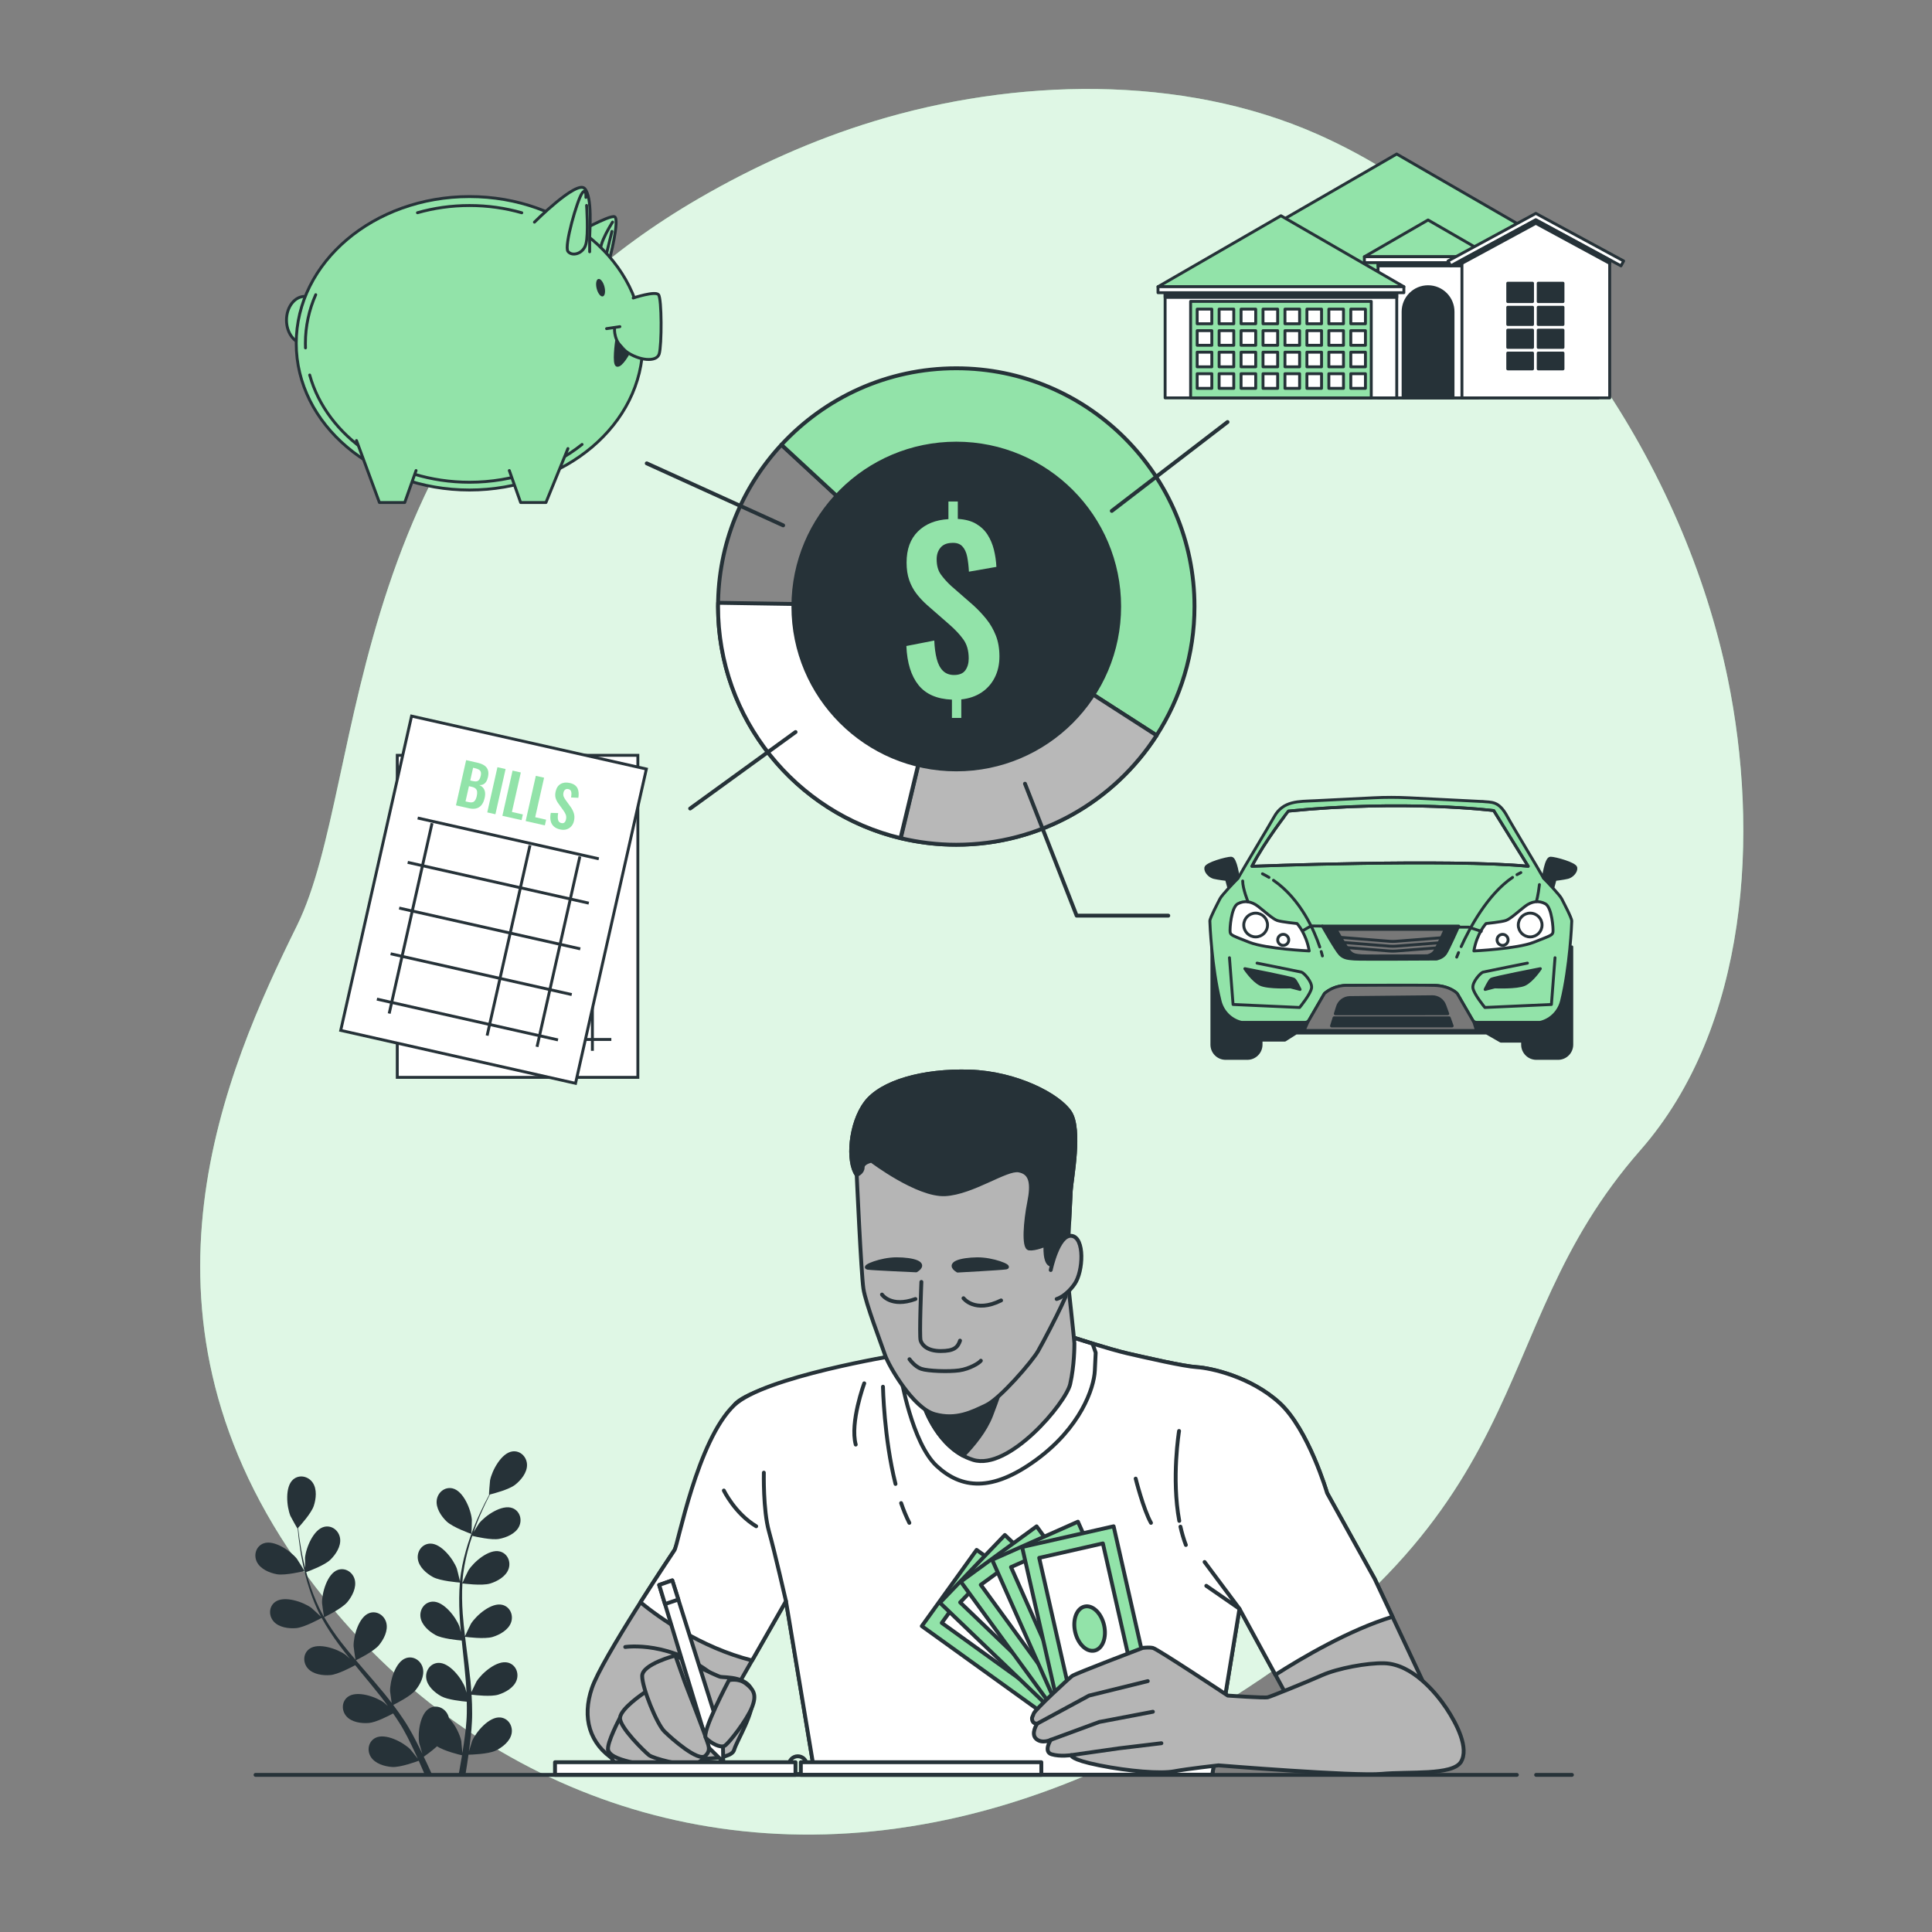 <svg xmlns="http://www.w3.org/2000/svg" xmlns:xlink="http://www.w3.org/1999/xlink" x="0px" y="0px" viewBox="0 0 500 500" style="enable-background:new 0 0 500 500;" xml:space="preserve"><rect x="0" y="0" width="500" height="500" fill="#808080" stroke="none"/><g id="Background_Simple">	<g>		<path style="fill:#92E3A9;" d="M447.129,175.555c8.189,39.792,5.485,90.116-22.644,122.159   c-42.499,48.421-22.301,94.494-118.419,149.344c-14.985,8.553-29.772,14.968-44.228,19.469c-7.771,2.421-15.454,4.28-23.017,5.612   c-68.622,12.165-127.768-18.707-162.156-68.259c-45.24-65.165-18.475-126.543,0.211-164.374   c18.687-37.831,9.833-133.439,103.9-188.104c14.345-8.328,29.561-15.199,45.447-20.036c36.255-11.055,79.4-12.267,114.723,3.37   c2.653,1.175,5.272,2.438,7.861,3.775C399.384,64.71,435.967,121.305,447.129,175.555z"></path>		<path style="opacity:0.7;fill:#FFFFFF;" d="M447.129,175.555c8.189,39.792,5.485,90.116-22.644,122.159   c-42.499,48.421-22.301,94.494-118.419,149.344c-14.985,8.553-29.772,14.968-44.228,19.469c-7.771,2.421-15.454,4.28-23.017,5.612   c-68.622,12.165-127.768-18.707-162.156-68.259c-45.24-65.165-18.475-126.543,0.211-164.374   c18.687-37.831,9.833-133.439,103.9-188.104c14.345-8.328,29.561-15.199,45.447-20.036c36.255-11.055,79.4-12.267,114.723,3.37   c2.653,1.175,5.272,2.438,7.861,3.775C399.384,64.71,435.967,121.305,447.129,175.555z"></path>	</g></g><g id="Plant">	<g>		<path style="fill:#263238;" d="M71.61,407.405c2.23,0.419,7.159-0.831,7.163-0.832c0.051-0.013-1.811-2.999-1.95-3.174   c-1.61-2.025-5.911-4.991-8.622-3.97c-1.953,0.736-2.61,3.01-1.72,4.803C67.392,406.064,69.711,407.047,71.61,407.405z"></path>		<path style="fill:#263238;" d="M109.861,459.098h1.874c-0.068-0.154-0.133-0.302-0.203-0.459c-0.568-1.273-1.2-2.621-1.862-4   c0.3-0.207,1.998-1.394,3.444-2.702c1.804,1.233,5.928,2.214,6.461,2.336c-0.219,1.355-0.446,2.671-0.679,3.909   c-0.058,0.312-0.116,0.614-0.174,0.916h1.76c0.035-0.208,0.071-0.406,0.105-0.619c0.229-1.375,0.445-2.849,0.654-4.364   c0.557-0.011,5.104-0.127,7.025-1.049c1.741-0.837,3.727-2.387,4.132-4.392c0.397-1.962-0.828-3.989-2.905-4.194   c-2.882-0.284-6.27,3.694-7.3,6.066c-0.061,0.14-0.551,1.732-0.844,2.742c0.082-0.62,0.168-1.22,0.244-1.859   c0.16-1.262,0.282-2.527,0.418-3.887c0.043-0.659,0.086-1.325,0.13-1.997c0.057-0.666,0.033-1.376,0.054-2.071   c0.013-1.612-0.053-3.246-0.155-4.89c1.106,0.137,5.039,0.567,6.896,0.001c1.848-0.564,4.046-1.794,4.75-3.715   c0.69-1.88-0.213-4.069-2.235-4.586c-2.807-0.717-6.757,2.702-8.135,4.891c-0.086,0.136-0.898,1.818-1.327,2.75   c-0.069-0.988-0.134-1.974-0.236-2.972c-0.295-2.879-0.685-5.784-1.059-8.684c-0.116-0.888-0.22-1.775-0.327-2.661   c0.393,0.053,5.057,0.666,7.137,0.032c1.848-0.563,4.046-1.795,4.749-3.715c0.689-1.88-0.213-4.069-2.235-4.586   c-2.806-0.718-6.757,2.701-8.135,4.89c-0.104,0.165-1.269,2.587-1.536,3.217c-0.237-1.954-0.454-3.902-0.591-5.832   c-0.192-2.662-0.233-5.285-0.086-7.83c0.183,0.025,5.048,0.686,7.178,0.037c1.848-0.564,4.046-1.795,4.75-3.715   c0.689-1.88-0.213-4.069-2.236-4.586c-2.807-0.718-6.757,2.701-8.135,4.89c-0.108,0.172-1.361,2.778-1.554,3.267   c0.01-0.151,0.002-0.309,0.013-0.46c0.192-2.714,0.72-5.319,1.333-7.734c0.353-1.404,0.77-2.726,1.204-4.003   c0.894,0.216,4.988,1.159,6.969,0.786c1.899-0.357,4.219-1.34,5.129-3.171c0.892-1.793,0.235-4.068-1.718-4.804   c-2.711-1.021-7.013,1.943-8.623,3.967c-0.087,0.11-0.854,1.328-1.399,2.222c0.205-0.574,0.405-1.169,0.612-1.714   c0.772-2.05,1.606-3.879,2.357-5.494c0.435-0.914,0.846-1.733,1.239-2.495c0.987-0.245,4.954-1.284,6.513-2.505   c1.52-1.192,3.127-3.133,3.091-5.178c-0.035-2.002-1.667-3.719-3.739-3.471c-2.876,0.342-5.329,4.955-5.825,7.494   c-0.042,0.22-0.32,3.728-0.268,3.715c0,0,0.048-0.012,0.06-0.014c-0.393,0.725-0.805,1.507-1.239,2.371   c-0.788,1.601-1.664,3.417-2.484,5.458c-0.825,2.038-1.664,4.275-2.335,6.711c-0.676,2.441-1.261,5.043-1.519,7.802   c-0.003,0.031-0.002,0.064-0.005,0.095c-0.175-0.831-0.743-3.136-0.807-3.308c-0.898-2.426-4.06-6.585-6.954-6.461   c-2.085,0.09-3.419,2.046-3.132,4.028c0.294,2.024,2.19,3.681,3.883,4.613c1.909,1.051,6.619,1.411,6.995,1.439   c-0.221,2.63-0.233,5.346-0.095,8.096c0.077,1.573,0.204,3.154,0.352,4.738c-0.175-0.713-0.336-1.35-0.369-1.436   c-0.899-2.426-4.06-6.585-6.954-6.46c-2.085,0.09-3.419,2.046-3.131,4.027c0.293,2.024,2.19,3.681,3.883,4.613   c1.718,0.945,5.728,1.333,6.79,1.422c0.063,0.607,0.119,1.214,0.184,1.821c0.312,2.911,0.637,5.815,0.867,8.673   c0.082,1.007,0.125,2.002,0.173,2.997c-0.156-0.633-0.293-1.165-0.322-1.244c-0.899-2.426-4.06-6.585-6.954-6.461   c-2.085,0.09-3.42,2.046-3.132,4.028c0.293,2.023,2.191,3.681,3.883,4.612c1.638,0.903,5.337,1.294,6.599,1.405   c0.018,1.021,0.037,2.043,0.008,3.033c-0.035,0.676-0.022,1.328-0.095,2.005c-0.058,0.671-0.116,1.335-0.173,1.993   c-0.157,1.263-0.31,2.568-0.493,3.796c-0.121,0.856-0.253,1.668-0.382,2.487c-0.07-1.003-0.248-2.965-0.281-3.127   c-0.346-1.683-1.566-4.269-3.19-5.911c-0.049-0.249-0.12-0.492-0.216-0.728c-0.752-1.856-2.891-2.871-4.737-1.896   c-2.561,1.353-3.191,6.54-2.742,9.087c0.027,0.151,0.496,1.749,0.809,2.752c-0.274-0.562-0.533-1.111-0.822-1.686   c-0.563-1.141-1.159-2.263-1.795-3.473c-0.328-0.573-0.659-1.152-0.994-1.737c-0.319-0.587-0.731-1.166-1.098-1.757   c-0.879-1.351-1.835-2.678-2.827-3.993c0.998-0.496,4.516-2.307,5.752-3.803c1.231-1.489,2.384-3.729,1.912-5.718   c-0.463-1.948-2.422-3.276-4.394-2.592c-2.737,0.949-4.146,5.98-4.088,8.567c0.004,0.161,0.254,2.012,0.411,3.026   c-0.603-0.786-1.201-1.573-1.837-2.349c-1.835-2.239-3.761-4.447-5.674-6.659c-0.586-0.677-1.162-1.359-1.741-2.039   c0.357-0.173,4.585-2.235,5.97-3.911c1.23-1.489,2.384-3.729,1.912-5.719c-0.462-1.948-2.423-3.276-4.394-2.591   c-2.737,0.949-4.146,5.98-4.088,8.566c0.005,0.195,0.368,2.857,0.494,3.53c-1.275-1.498-2.531-3.004-3.71-4.538   c-1.629-2.115-3.11-4.28-4.391-6.483c0.167-0.08,4.589-2.213,6.008-3.929c1.231-1.489,2.384-3.729,1.912-5.719   c-0.462-1.948-2.422-3.276-4.394-2.591c-2.737,0.949-4.145,5.98-4.087,8.566c0.004,0.203,0.397,3.068,0.506,3.582   c-0.076-0.131-0.169-0.258-0.243-0.39c-1.337-2.371-2.334-4.834-3.155-7.187c-0.48-1.366-0.861-2.698-1.204-4.003   c0.864-0.313,4.799-1.786,6.246-3.189c1.387-1.346,2.78-3.445,2.529-5.474c-0.246-1.987-2.048-3.523-4.083-3.059   c-2.825,0.643-4.777,5.489-5.004,8.066c-0.012,0.14,0.02,1.579,0.059,2.626c-0.146-0.591-0.307-1.199-0.435-1.768   c-0.486-2.136-0.801-4.122-1.065-5.883c-0.142-1.003-0.25-1.912-0.342-2.764c0.688-0.75,3.424-3.805,4.049-5.683   c0.611-1.833,0.879-4.337-0.278-6.023c-1.134-1.651-3.441-2.182-5.033-0.834c-2.21,1.873-1.71,7.073-0.724,9.465   c0.086,0.206,1.79,3.285,1.827,3.247c0,0,0.034-0.036,0.041-0.045c0.072,0.821,0.16,1.702,0.275,2.661   c0.226,1.77,0.497,3.768,0.94,5.923c0.436,2.155,0.971,4.483,1.755,6.885c0.783,2.408,1.729,4.902,3.037,7.345   c0.015,0.028,0.034,0.055,0.049,0.082c-0.605-0.596-2.351-2.205-2.499-2.313c-2.087-1.528-7.019-3.252-9.364-1.552   c-1.689,1.225-1.723,3.593-0.39,5.087c1.362,1.526,3.858,1.861,5.783,1.705c2.172-0.176,6.3-2.475,6.628-2.659   c1.267,2.315,2.755,4.589,4.387,6.806c0.931,1.269,1.91,2.518,2.906,3.758c-0.539-0.498-1.025-0.94-1.099-0.994   c-2.088-1.528-7.02-3.252-9.364-1.552c-1.69,1.225-1.723,3.592-0.39,5.086c1.36,1.526,3.858,1.862,5.784,1.706   c1.954-0.159,5.513-2.048,6.448-2.56c0.387,0.472,0.769,0.947,1.158,1.417c1.867,2.256,3.739,4.499,5.508,6.755   c0.624,0.795,1.209,1.6,1.797,2.405c-0.479-0.442-0.887-0.81-0.955-0.86c-2.087-1.527-7.019-3.252-9.364-1.552   c-1.69,1.225-1.723,3.592-0.39,5.087c1.362,1.526,3.858,1.862,5.784,1.705c1.865-0.151,5.165-1.865,6.279-2.469   c0.578,0.842,1.158,1.684,1.68,2.525c0.343,0.583,0.715,1.12,1.026,1.724c0.322,0.592,0.64,1.178,0.956,1.759   c0.566,1.139,1.158,2.312,1.683,3.438c0.371,0.78,0.71,1.531,1.054,2.286c-0.612-0.798-1.842-2.336-1.96-2.453   c-1.831-1.826-6.445-4.278-9.021-2.952c-1.856,0.955-2.247,3.29-1.156,4.969c1.114,1.715,3.531,2.425,5.458,2.562   c2.122,0.15,6.384-1.411,6.915-1.61C108.897,456.861,109.398,458.003,109.861,459.098z"></path>		<path style="fill:#263238;" d="M121.985,396.98c0.05,0.017,0.145-3.501,0.126-3.723c-0.226-2.577-2.178-7.423-5.002-8.067   c-2.035-0.464-3.837,1.07-4.083,3.058c-0.252,2.029,1.14,4.129,2.527,5.474C117.18,395.302,121.981,396.978,121.985,396.98z"></path>	</g></g><g id="Character">	<g>		<path style="fill:#B5B5B5;stroke:#263238;stroke-linecap:round;stroke-linejoin:round;stroke-miterlimit:10;" d="M232.034,350.734   c0,0-37.834,7.186-42.018,12.911c-4.184,5.725-14.574,36.194-15.455,37.515s-18.717,27.966-21.359,35.673   c-2.643,7.707-0.661,14.533,5.945,18.717c6.606,4.184,13.432,2.202,16.735,2.202c3.303,0,11.891-7.267,12.551-10.349   c0.661-3.083,2.642-11.451,2.642-11.451l12.331-21.58l7.487,44.916h102.834l7.046-42.934l21.58,39.636h35.673l-22.24-47.343   l-12.331-22.24c0,0-4.844-16.515-12.331-23.341c-7.487-6.826-17.836-9.028-21.359-9.249c-3.523-0.22-12.992-2.422-17.836-3.523   c-4.844-1.101-14.974-4.404-14.974-4.404L232.034,350.734z"></path>		<path style="fill:none;stroke:#263238;stroke-linecap:round;stroke-linejoin:round;stroke-miterlimit:10;" d="M161.813,426.241   c0,0,12.076-1.858,23.595,7.989"></path>		<g>			<path style="fill:#FFFFFF;stroke:#263238;stroke-linecap:round;stroke-linejoin:round;stroke-miterlimit:10;" d="    M330.073,433.432c6.756-4.32,19.111-11.62,30.303-15.017l-4.589-9.768l-12.331-22.24c0,0-4.844-16.515-12.331-23.341    s-17.836-9.028-21.36-9.249c-3.523-0.22-12.992-2.422-17.836-3.523c-4.844-1.101-14.974-4.404-14.974-4.404l-44.921,4.844    c0,0-34.315,5.575-42.018,12.911c-9.58,9.124-14.574,36.194-15.455,37.515c-0.404,0.606-4.372,6.537-8.805,13.522    c4.756,3.887,15.515,11.675,28.881,15.04l8.771-15.349l7.487,44.916h102.834l7.046-42.934L330.073,433.432z"></path>			<path style="fill:none;stroke:#263238;stroke-linecap:round;stroke-linejoin:round;stroke-miterlimit:10;" d="M232.034,350.734    c0,0-0.231,0.079-0.619,0.212l1.72,5.293c0,0,2.863,17.176,9.249,23.121c6.386,5.945,14.313,6.826,25.764-1.541    c11.451-8.368,14.974-18.497,15.194-23.121c0.22-4.624,0.22-4.624,0.22-4.624l-0.826-2.361c-3.188-0.978-5.78-1.823-5.78-1.823    L232.034,350.734z"></path>			<path style="fill:none;stroke:#263238;stroke-linecap:round;stroke-linejoin:round;stroke-miterlimit:10;" d="M233.21,388.997    c0.623,1.821,1.329,3.549,2.127,5.117"></path>			<path style="fill:none;stroke:#263238;stroke-linecap:round;stroke-linejoin:round;stroke-miterlimit:10;" d="M228.511,358.882    c0,0,0.258,13.295,3.245,25.16"></path>			<path style="fill:none;stroke:#263238;stroke-linecap:round;stroke-linejoin:round;stroke-miterlimit:10;" d="M223.666,358.001    c0,0-3.743,10.129-2.202,15.855"></path>			<path style="fill:none;stroke:#263238;stroke-linecap:round;stroke-linejoin:round;stroke-miterlimit:10;" d="M305.499,395.094    c0.364,1.635,0.825,3.231,1.403,4.745"></path>			<path style="fill:none;stroke:#263238;stroke-linecap:round;stroke-linejoin:round;stroke-miterlimit:10;" d="M305.141,370.332    c0,0-2.007,12.195,0.054,23.273"></path>			<path style="fill:none;stroke:#263238;stroke-linecap:round;stroke-linejoin:round;stroke-miterlimit:10;" d="M293.911,382.664    c0,0,1.982,7.927,3.964,11.451"></path>			<polyline style="fill:none;stroke:#263238;stroke-linecap:round;stroke-linejoin:round;stroke-miterlimit:10;" points="    311.747,404.243 320.775,416.354 312.187,410.409    "></polyline>			<path style="fill:none;stroke:#263238;stroke-linecap:round;stroke-linejoin:round;stroke-miterlimit:10;" d="M203.408,414.373    c0,0-2.863-12.551-4.404-18.057c-1.541-5.505-1.321-15.194-1.321-15.194"></path>			<path style="fill:none;stroke:#263238;stroke-linecap:round;stroke-linejoin:round;stroke-miterlimit:10;" d="M187.333,385.747    c0,0,2.863,5.945,8.368,9.248"></path>		</g>		<path style="fill:#B5B5B5;stroke:#263238;stroke-linecap:round;stroke-linejoin:round;stroke-miterlimit:10;" d="M239.08,363.726   c0,0,3.523,11.23,12.772,14.093c9.248,2.863,24.002-14.754,25.103-19.598c1.101-4.845,1.101-9.909,1.101-10.57   c0-0.661-1.762-16.735-1.762-16.735s-6.166,10.129-14.754,20.258C252.953,361.304,239.08,363.726,239.08,363.726z"></path>		<path style="fill:#263238;stroke:#263238;stroke-linecap:round;stroke-linejoin:round;stroke-miterlimit:10;" d="M239.08,363.726   c0,0,2.856,9.092,10.167,12.999c2.703-2.786,5.725-6.489,7.229-10.356c3.083-7.927,5.065-15.194,5.065-15.194   C252.953,361.304,239.08,363.726,239.08,363.726z"></path>		<g>			<path style="fill:#B5B5B5;stroke:#263238;stroke-linecap:round;stroke-linejoin:round;stroke-miterlimit:10;" d="    M221.716,304.057c0,0,1.154,25.585,1.731,29.433c0.577,3.848,4.617,14.236,5.579,17.121c0.962,2.886,7.31,13.851,12.889,15.39    c5.579,1.539,9.619-0.577,13.274-2.309c3.655-1.731,11.927-11.35,13.466-14.043c1.539-2.693,4.809-9.041,5.964-11.542    c1.154-2.501,1.154-2.501,1.154-2.501s1.154-24.431,1.347-27.509c0.192-3.078,2.693-15.774-0.192-20.199    c-2.885-4.425-13.851-10.196-25.97-10.581c-12.119-0.385-22.892,2.693-26.932,8.08    C219.984,290.784,219.215,300.595,221.716,304.057z"></path>			<path style="fill:#263238;stroke:#263238;stroke-linecap:round;stroke-linejoin:round;stroke-miterlimit:10;" d="    M223.255,302.133c0-1.347,2.309-1.731,2.309-1.731s11.927,9.041,19.045,8.657c7.118-0.385,15.774-6.733,19.045-6.156    c3.27,0.577,3.655,3.463,2.693,8.272c-0.962,4.809-1.539,11.735,0,11.927c1.539,0.192,4.232-0.962,4.232-0.962    s-0.385,5.002,1.539,5.194c1.924,0.192,3.655-2.116,3.655-2.693c0-0.577,0.577-8.272,0.577-8.272s0.135-0.064,0.354-0.169    c0.191-3.896,0.353-7.111,0.415-8.103c0.192-3.078,2.693-15.774-0.192-20.199c-2.886-4.424-13.851-10.196-25.97-10.58    c-12.119-0.385-22.892,2.693-26.932,8.08c-4.04,5.386-4.809,15.197-2.308,18.66C221.716,304.057,223.255,303.48,223.255,302.133z    "></path>			<path style="fill:#B5B5B5;stroke:#263238;stroke-linecap:round;stroke-linejoin:round;stroke-miterlimit:10;" d="    M271.925,328.681c0,0,1.924-9.234,5.386-8.849c3.463,0.385,3.078,9.234,0.769,12.504c-2.308,3.27-4.617,3.847-4.617,3.847"></path>			<path style="fill:none;stroke:#263238;stroke-linecap:round;stroke-linejoin:round;stroke-miterlimit:10;" d="M238.452,331.759    c0,0-0.577,14.043-0.192,15.197c0.385,1.154,1.731,2.693,5.194,2.693c3.463,0,4.425-0.962,5.002-2.693"></path>			<path style="fill:none;stroke:#263238;stroke-linecap:round;stroke-linejoin:round;stroke-miterlimit:10;" d="M235.374,351.765    c0,0,1.347,1.924,3.078,2.501c1.731,0.577,7.118,0.77,9.811,0.385c2.693-0.385,5.194-1.924,5.579-2.501"></path>			<path style="fill:#263238;stroke:#263238;stroke-linecap:round;stroke-linejoin:round;stroke-miterlimit:10;" d="M247.852,328.83    c0,0,11.201-0.599,12.531-0.809c1.33-0.21-3.46-2.18-7.541-2.121C248.762,325.96,244.832,326.969,247.852,328.83z"></path>			<path style="fill:#263238;stroke:#263238;stroke-linecap:round;stroke-linejoin:round;stroke-miterlimit:10;" d="    M237.098,328.772c0,0-11.206-0.487-12.539-0.683c-1.332-0.197,3.438-2.215,7.519-2.197    C236.159,325.911,240.1,326.881,237.098,328.772z"></path>			<path style="fill:none;stroke:#263238;stroke-linecap:round;stroke-linejoin:round;stroke-miterlimit:10;" d="M228.256,335.029    c0,0,2.308,3.463,8.657,1.154"></path>			<path style="fill:none;stroke:#263238;stroke-linecap:round;stroke-linejoin:round;stroke-miterlimit:10;" d="M249.35,335.977    c0,0,2.918,3.949,9.729,0.57"></path>		</g>		<g>			<g>									<rect x="253.243" y="401.026" transform="matrix(0.584 -0.812 0.812 0.584 -234.964 392.268)" style="fill:#92E3A9;stroke:#263238;stroke-linecap:round;stroke-linejoin:round;stroke-miterlimit:10;" width="24.288" height="48.884"></rect>									<rect x="256.932" y="404.739" transform="matrix(0.584 -0.812 0.812 0.584 -234.964 392.269)" style="fill:#FFFFFF;stroke:#263238;stroke-linecap:round;stroke-linejoin:round;stroke-miterlimit:10;" width="16.91" height="41.459"></rect>				<path style="fill:#92E3A9;stroke:#263238;stroke-linecap:round;stroke-linejoin:round;stroke-miterlimit:10;" d="     M267.632,422.349c2.618,1.885,3.736,4.809,2.496,6.532c-1.24,1.723-4.368,1.591-6.986-0.294     c-2.618-1.885-3.736-4.809-2.495-6.532C261.886,420.333,265.014,420.464,267.632,422.349z"></path>			</g>			<g>									<rect x="257.085" y="398.665" transform="matrix(0.692 -0.722 0.722 0.692 -222.488 324.528)" style="fill:#92E3A9;stroke:#263238;stroke-linecap:round;stroke-linejoin:round;stroke-miterlimit:10;" width="24.288" height="48.884"></rect>									<rect x="260.775" y="402.378" transform="matrix(0.692 -0.722 0.722 0.692 -222.489 324.53)" style="fill:#FFFFFF;stroke:#263238;stroke-linecap:round;stroke-linejoin:round;stroke-miterlimit:10;" width="16.909" height="41.459"></rect>				<path style="fill:#92E3A9;stroke:#263238;stroke-linecap:round;stroke-linejoin:round;stroke-miterlimit:10;" d="     M271.89,420.334c2.328,2.233,3.025,5.285,1.555,6.817c-1.469,1.532-4.548,0.963-6.876-1.27     c-2.328-2.233-3.025-5.285-1.556-6.817C266.483,417.532,269.561,418.101,271.89,420.334z"></path>			</g>			<g>									<rect x="260.809" y="397.386" transform="matrix(0.808 -0.589 0.589 0.808 -196.143 241.852)" style="fill:#92E3A9;stroke:#263238;stroke-linecap:round;stroke-linejoin:round;stroke-miterlimit:10;" width="24.288" height="48.884"></rect>									<rect x="264.499" y="401.099" transform="matrix(0.808 -0.589 0.589 0.808 -196.142 241.85)" style="fill:#FFFFFF;stroke:#263238;stroke-linecap:round;stroke-linejoin:round;stroke-miterlimit:10;" width="16.909" height="41.459"></rect>				<path style="fill:#92E3A9;stroke:#263238;stroke-linecap:round;stroke-linejoin:round;stroke-miterlimit:10;" d="     M276.059,419.564c1.901,2.607,2.052,5.733,0.337,6.984c-1.715,1.251-4.646,0.151-6.547-2.455     c-1.901-2.606-2.052-5.734-0.337-6.984C271.226,415.858,274.158,416.957,276.059,419.564z"></path>			</g>			<g>									<rect x="265.512" y="396.74" transform="matrix(0.914 -0.406 0.406 0.914 -146.987 148.849)" style="fill:#92E3A9;stroke:#263238;stroke-linecap:round;stroke-linejoin:round;stroke-miterlimit:10;" width="24.288" height="48.884"></rect>									<rect x="269.201" y="400.452" transform="matrix(0.914 -0.406 0.406 0.914 -146.987 148.848)" style="fill:#FFFFFF;stroke:#263238;stroke-linecap:round;stroke-linejoin:round;stroke-miterlimit:10;" width="16.909" height="41.459"></rect>				<path style="fill:#92E3A9;stroke:#263238;stroke-linecap:round;stroke-linejoin:round;stroke-miterlimit:10;" d="     M281.169,419.622c1.309,2.949,0.797,6.037-1.143,6.898c-1.94,0.861-4.574-0.831-5.882-3.78     c-1.309-2.949-0.797-6.037,1.143-6.898C277.226,414.981,279.86,416.674,281.169,419.622z"></path>			</g>			<g>									<rect x="269.848" y="397.03" transform="matrix(0.975 -0.221 0.221 0.975 -86.323 72.9)" style="fill:#92E3A9;stroke:#263238;stroke-linecap:round;stroke-linejoin:round;stroke-miterlimit:10;" width="24.288" height="48.884"></rect>									<rect x="273.538" y="400.742" transform="matrix(0.975 -0.221 0.221 0.975 -86.323 72.901)" style="fill:#FFFFFF;stroke:#263238;stroke-linecap:round;stroke-linejoin:round;stroke-miterlimit:10;" width="16.909" height="41.459"></rect>				<path style="fill:#92E3A9;stroke:#263238;stroke-linecap:round;stroke-linejoin:round;stroke-miterlimit:10;" d="     M285.74,420.621c0.714,3.146-0.384,6.077-2.454,6.547c-2.07,0.47-4.327-1.699-5.041-4.846c-0.714-3.146,0.385-6.077,2.454-6.547     C282.769,415.305,285.026,417.474,285.74,420.621z"></path>			</g>		</g>		<g>			<path style="fill:#B5B5B5;stroke:#263238;stroke-linecap:round;stroke-linejoin:round;stroke-miterlimit:10;" d="    M295.723,426.484c0,0-17.396,6.606-18.277,7.267c-0.881,0.661-9.469,8.588-9.909,9.689c-0.44,1.101-0.44,1.101-0.44,1.101    s-0.22,1.541,1.321,1.541c0,0-1.762,2.642-0.22,3.964c1.541,1.321,3.743,0.22,3.743,0.22s-1.982,3.083,0.22,3.743    c2.202,0.661,5.065,0.22,5.065,0.22s-0.441,1.101,7.267,2.643c7.707,1.541,15.854,2.202,19.378,1.541    c3.523-0.661,11.451-1.541,11.451-1.541s35.232,2.863,42.279,2.202c7.047-0.661,18.277,0.44,20.479-3.083    c2.202-3.523-1.101-9.909-3.743-13.873c-2.642-3.964-8.808-11.451-16.075-11.671c-4.402-0.133-12.111,1.321-16.075,3.083    s-13.212,5.505-14.093,5.725c-0.881,0.22-10.349-0.44-10.349-0.44s-18.277-12.111-19.378-12.331    C297.264,426.264,295.723,426.484,295.723,426.484z"></path>			<polyline style="fill:none;stroke:#263238;stroke-linecap:round;stroke-linejoin:round;stroke-miterlimit:10;" points="    268.418,446.082 281.85,438.815 297.044,435.072    "></polyline>			<polyline style="fill:none;stroke:#263238;stroke-linecap:round;stroke-linejoin:round;stroke-miterlimit:10;" points="    271.941,450.266 284.493,445.641 298.365,442.999    "></polyline>			<polyline style="fill:none;stroke:#263238;stroke-linecap:round;stroke-linejoin:round;stroke-miterlimit:10;" points="    277.226,454.229 289.557,452.468 300.567,451.146    "></polyline>		</g>		<g>			<path style="fill:#B5B5B5;stroke:#263238;stroke-linecap:round;stroke-linejoin:round;stroke-miterlimit:10;" d="M174.782,428.46    c0,0,10.57,5.285,11.671,5.505c1.101,0.22,7.927-0.22,8.368,4.624c0.44,4.844-3.964,11.451-4.844,14.313    s-11.23,2.202-11.23,2.202s-3.523-11.891-4.404-16.295S174.782,428.46,174.782,428.46z"></path>			<g>				<polygon style="fill:#FFFFFF;stroke:#263238;stroke-linecap:round;stroke-linejoin:round;stroke-miterlimit:10;" points="     170.598,410.184 183.369,452.242 187.177,455.987 187.083,450.482 173.984,409.003     "></polygon>				<polygon style="fill:#FFFFFF;stroke:#263238;stroke-linecap:round;stroke-linejoin:round;stroke-miterlimit:10;" points="     173.984,409.003 170.598,410.184 172.099,415.129 175.551,413.964     "></polygon>			</g>			<g>				<path style="fill:#B5B5B5;stroke:#263238;stroke-linecap:round;stroke-linejoin:round;stroke-miterlimit:10;" d="     M157.386,452.903c0,0,1.321,3.743,2.642,4.184c1.321,0.44,8.808,0.22,11.01,0.22     C173.24,457.307,157.386,452.903,157.386,452.903z"></path>				<path style="fill:#B5B5B5;stroke:#263238;stroke-linecap:round;stroke-linejoin:round;stroke-miterlimit:10;" d="     M160.468,444.535c0,0-3.523,6.606-3.083,8.368s3.743,2.642,6.606,3.303c2.863,0.661,9.469,0.881,12.331,0.661     c2.863-0.22-2.422-2.863-2.422-2.863s-5.065-3.083-8.148-5.725C162.671,445.636,160.468,444.535,160.468,444.535z"></path>				<path style="fill:#B5B5B5;stroke:#263238;stroke-linecap:round;stroke-linejoin:round;stroke-miterlimit:10;" d="     M166.634,438.149c0,0-5.946,3.964-6.166,6.386c-0.22,2.422,6.386,8.808,7.487,9.689s8.808,2.863,11.23,2.422     c2.422-0.44,3.303-2.202,3.303-2.202s-7.487-5.725-9.469-8.808c-1.982-3.083-4.404-8.808-4.404-8.808L166.634,438.149z"></path>				<path style="fill:#B5B5B5;stroke:#263238;stroke-linecap:round;stroke-linejoin:round;stroke-miterlimit:10;" d="     M174.782,428.46c0,0-8.588,2.202-8.588,5.285c0,3.083,3.743,12.331,5.725,14.313c1.982,1.982,8.808,7.927,10.57,6.386     c1.762-1.541,0.661-3.083,0.22-4.624c-0.44-1.541-5.505-14.533-5.505-14.533L174.782,428.46z"></path>			</g>			<path style="fill:#B5B5B5;stroke:#263238;stroke-linecap:round;stroke-linejoin:round;stroke-miterlimit:10;" d="    M188.654,434.846c0,0-7.267,13.652-5.945,14.974s3.743,2.642,4.844,1.982c1.101-0.661,5.725-6.606,7.046-9.909    c1.321-3.303,0.44-4.624-1.541-6.166C191.076,434.186,188.654,434.846,188.654,434.846z"></path>		</g>		<g>			<path style="fill:none;stroke:#263238;stroke-linecap:round;stroke-linejoin:round;stroke-miterlimit:10;" d="M208.774,456.823    c0-1.273-1.032-2.304-2.304-2.304c-1.273,0-2.304,1.032-2.304,2.304c0,1.272,1.032,2.304,2.304,2.304    C207.742,459.127,208.774,458.096,208.774,456.823z"></path>							<rect x="143.637" y="456.062" style="fill:#FFFFFF;stroke:#263238;stroke-linecap:round;stroke-linejoin:round;stroke-miterlimit:10;" width="62.237" height="3.276"></rect>							<rect x="207.259" y="456.062" style="fill:#FFFFFF;stroke:#263238;stroke-linecap:round;stroke-linejoin:round;stroke-miterlimit:10;" width="62.237" height="3.276"></rect>		</g>	</g></g><g id="Table">	<g>					<line style="fill:none;stroke:#263238;stroke-linecap:round;stroke-linejoin:round;stroke-miterlimit:10;" x1="397.548" y1="459.337" x2="406.813" y2="459.337"></line>					<line style="fill:none;stroke:#263238;stroke-linecap:round;stroke-linejoin:round;stroke-miterlimit:10;" x1="66.134" y1="459.337" x2="392.56" y2="459.337"></line>	</g></g><g id="Chart">	<g>		<g>			<path style="fill:#878787;stroke:#263238;stroke-linecap:round;stroke-linejoin:round;stroke-miterlimit:10;" d="    M247.482,156.964l-45.252-41.858c-10.175,10.995-16.401,25.696-16.401,41.858c0,34.05,27.603,61.653,61.653,61.653    c21.758,0,40.869-11.281,51.842-28.303L247.482,156.964z"></path>			<path style="fill:#92E3A9;stroke:#263238;stroke-linecap:round;stroke-linejoin:round;stroke-miterlimit:10;" d="M202.23,115.106    l45.252,41.858l51.842,33.351c6.199-9.617,9.811-21.058,9.811-33.351c0-34.05-27.603-61.653-61.653-61.653    C229.593,95.311,213.492,102.937,202.23,115.106z"></path>			<path style="fill:#B8B8B8;stroke:#263238;stroke-linecap:round;stroke-linejoin:round;stroke-miterlimit:10;" d="    M247.482,156.964l-14.355,59.955c4.608,1.1,9.411,1.698,14.355,1.698c21.758,0,40.869-11.281,51.842-28.303L247.482,156.964z"></path>			<path style="fill:#FFFFFF;stroke:#263238;stroke-linecap:round;stroke-linejoin:round;stroke-miterlimit:10;" d="M233.05,216.902    l14.432-59.938l-61.63-0.96c-0.005,0.321-0.023,0.638-0.023,0.96C185.829,186.043,205.965,210.403,233.05,216.902z"></path>		</g>		<g>							<line style="fill:none;stroke:#263238;stroke-linecap:round;stroke-linejoin:round;stroke-miterlimit:10;" x1="287.729" y1="132.22" x2="317.682" y2="109.22"></line>							<line style="fill:none;stroke:#263238;stroke-linecap:round;stroke-linejoin:round;stroke-miterlimit:10;" x1="205.891" y1="189.453" x2="178.612" y2="209.243"></line>							<line style="fill:none;stroke:#263238;stroke-linecap:round;stroke-linejoin:round;stroke-miterlimit:10;" x1="202.682" y1="135.964" x2="167.379" y2="119.917"></line>			<polyline style="fill:none;stroke:#263238;stroke-linecap:round;stroke-linejoin:round;stroke-miterlimit:10;" points="    265.264,202.825 278.636,236.97 302.35,236.97    "></polyline>		</g>					<circle style="fill:#263238;stroke:#263238;stroke-linecap:round;stroke-linejoin:round;stroke-miterlimit:10;" cx="247.482" cy="156.964" r="42.156"></circle>	</g></g><g id="Money_Sign">	<g>		<path style="fill:#92E3A9;" d="M246.359,185.803v-4.739c-3.874-0.15-6.762-1.41-8.66-3.78c-1.9-2.369-2.944-5.735-3.131-10.099   l7.221-1.41c0.075,1.769,0.283,3.329,0.621,4.683c0.339,1.354,0.875,2.398,1.608,3.131c0.734,0.733,1.702,1.1,2.905,1.1   c1.354,0,2.322-0.404,2.905-1.213c0.583-0.808,0.875-1.834,0.875-3.075c0-1.993-0.461-3.629-1.382-4.908   c-0.922-1.278-2.116-2.557-3.583-3.836l-5.811-5.077c-1.054-0.94-1.974-1.927-2.765-2.962c-0.79-1.034-1.41-2.2-1.862-3.498   c-0.452-1.298-0.677-2.811-0.677-4.542c0-3.422,0.977-6.102,2.933-8.039c1.955-1.937,4.589-2.999,7.899-3.187v-4.57h2.426v4.513   c1.918,0.113,3.498,0.536,4.739,1.27c1.241,0.733,2.229,1.674,2.962,2.821c0.734,1.148,1.278,2.435,1.636,3.864   c0.357,1.43,0.573,2.915,0.649,4.457l-7.109,1.241c-0.076-1.429-0.226-2.717-0.451-3.865c-0.226-1.147-0.649-2.05-1.27-2.708   c-0.62-0.658-1.533-0.95-2.736-0.874c-1.28,0.038-2.248,0.451-2.906,1.241c-0.658,0.79-0.987,1.787-0.987,2.99   c0,1.617,0.357,2.924,1.072,3.921c0.714,0.997,1.598,1.984,2.651,2.962l5.755,5.021c1.203,1.091,2.322,2.276,3.357,3.554   c1.034,1.279,1.861,2.708,2.482,4.288c0.621,1.58,0.931,3.385,0.931,5.416c0,2.031-0.405,3.846-1.213,5.444   c-0.809,1.599-1.947,2.887-3.413,3.865c-1.467,0.979-3.216,1.58-5.247,1.805v4.795H246.359z"></path>	</g></g><g id="Bills">	<g>		<g>							<rect x="102.815" y="195.476" style="fill:#FFFFFF;stroke:#263238;stroke-width:0.75;stroke-miterlimit:10;" width="62.262" height="83.343"></rect>							<line style="fill:none;stroke:#263238;stroke-width:0.75;stroke-miterlimit:10;" x1="110.169" y1="220.969" x2="158.214" y2="220.969"></line>							<line style="fill:none;stroke:#263238;stroke-width:0.75;stroke-miterlimit:10;" x1="110.169" y1="232.735" x2="158.214" y2="232.735"></line>							<line style="fill:none;stroke:#263238;stroke-width:0.75;stroke-miterlimit:10;" x1="110.169" y1="269.014" x2="158.214" y2="269.014"></line>							<line style="fill:none;stroke:#263238;stroke-width:0.75;stroke-miterlimit:10;" x1="140.074" y1="221.459" x2="140.074" y2="271.955"></line>							<line style="fill:none;stroke:#263238;stroke-width:0.75;stroke-miterlimit:10;" x1="114.091" y1="221.459" x2="114.091" y2="271.955"></line>							<line style="fill:none;stroke:#263238;stroke-width:0.75;stroke-miterlimit:10;" x1="153.311" y1="221.459" x2="153.311" y2="271.955"></line>			<g>				<path style="fill:#263238;" d="M119.112,215.599v-11.992h2.946c0.533,0,1.014,0.05,1.443,0.148     c0.43,0.099,0.799,0.264,1.11,0.496c0.311,0.232,0.55,0.546,0.718,0.94c0.168,0.395,0.252,0.893,0.252,1.495     c0,0.484-0.067,0.898-0.2,1.244c-0.133,0.345-0.328,0.619-0.585,0.822c-0.257,0.202-0.577,0.338-0.962,0.407     c0.473,0.079,0.866,0.245,1.177,0.496c0.311,0.252,0.543,0.579,0.696,0.984s0.229,0.893,0.229,1.466     c0,0.572-0.072,1.078-0.215,1.517c-0.143,0.439-0.355,0.805-0.636,1.096c-0.281,0.291-0.632,0.511-1.051,0.658     c-0.42,0.148-0.911,0.222-1.474,0.222H119.112z M121.302,208.508h0.74c0.434,0,0.77-0.064,1.007-0.192     c0.237-0.128,0.402-0.326,0.496-0.592c0.093-0.267,0.14-0.602,0.14-1.007c0-0.424-0.072-0.752-0.215-0.984     c-0.143-0.232-0.358-0.39-0.644-0.473c-0.287-0.084-0.652-0.126-1.096-0.126h-0.43V208.508z M121.302,214.059h0.829     c0.661,0,1.11-0.16,1.347-0.481c0.237-0.32,0.355-0.816,0.355-1.488c0-0.483-0.057-0.875-0.171-1.176     c-0.113-0.301-0.301-0.526-0.563-0.674c-0.261-0.148-0.609-0.222-1.043-0.222h-0.755V214.059z"></path>				<path style="fill:#263238;" d="M127.416,215.599v-11.992h2.162v11.992H127.416z"></path>				<path style="fill:#263238;" d="M131.428,215.599v-11.992h2.191v10.482h2.902v1.51H131.428z"></path>				<path style="fill:#263238;" d="M137.602,215.599v-11.992h2.191v10.482h2.902v1.51H137.602z"></path>				<path style="fill:#263238;" d="M146.795,215.762c-0.721,0-1.323-0.14-1.807-0.422c-0.484-0.281-0.849-0.693-1.095-1.236     c-0.247-0.543-0.385-1.209-0.414-1.999l1.88-0.37c0.019,0.464,0.076,0.873,0.17,1.228c0.094,0.355,0.237,0.63,0.429,0.822     c0.193,0.193,0.446,0.289,0.763,0.289c0.355,0,0.607-0.106,0.755-0.319c0.148-0.212,0.222-0.481,0.222-0.807     c0-0.523-0.119-0.952-0.355-1.288c-0.237-0.335-0.553-0.671-0.948-1.007l-1.51-1.332c-0.424-0.365-0.762-0.772-1.014-1.222     c-0.252-0.449-0.378-1.004-0.378-1.666c0-0.947,0.277-1.678,0.829-2.191c0.553-0.513,1.308-0.77,2.266-0.77     c0.562,0,1.031,0.087,1.406,0.259c0.375,0.173,0.674,0.413,0.896,0.718c0.222,0.306,0.387,0.654,0.496,1.044     c0.109,0.39,0.178,0.802,0.208,1.236l-1.866,0.326c-0.02-0.375-0.062-0.711-0.126-1.007c-0.065-0.296-0.178-0.528-0.34-0.696     c-0.163-0.167-0.402-0.251-0.718-0.251c-0.326,0-0.575,0.106-0.748,0.318c-0.173,0.213-0.259,0.477-0.259,0.792     c0,0.405,0.084,0.738,0.251,0.999c0.168,0.261,0.41,0.531,0.726,0.807l1.495,1.317c0.493,0.414,0.915,0.901,1.266,1.458     c0.35,0.558,0.526,1.231,0.526,2.021c0,0.572-0.126,1.081-0.378,1.525c-0.252,0.444-0.602,0.792-1.051,1.044     C147.922,215.636,147.397,215.762,146.795,215.762z"></path>			</g>		</g>		<g>							<rect x="96.607" y="191.035" transform="matrix(0.976 0.22 -0.22 0.976 54.253 -22.38)" style="fill:#FFFFFF;stroke:#263238;stroke-width:0.75;stroke-miterlimit:10;" width="62.262" height="83.343"></rect>							<line style="fill:none;stroke:#263238;stroke-width:0.75;stroke-miterlimit:10;" x1="108.096" y1="211.7" x2="154.967" y2="222.256"></line>							<line style="fill:none;stroke:#263238;stroke-width:0.75;stroke-miterlimit:10;" x1="105.511" y1="223.178" x2="152.382" y2="233.735"></line>							<line style="fill:none;stroke:#263238;stroke-width:0.75;stroke-miterlimit:10;" x1="103.303" y1="235.007" x2="150.174" y2="245.563"></line>							<line style="fill:none;stroke:#263238;stroke-width:0.75;stroke-miterlimit:10;" x1="101.095" y1="246.835" x2="147.966" y2="257.392"></line>							<line style="fill:none;stroke:#263238;stroke-width:0.75;stroke-miterlimit:10;" x1="97.54" y1="258.57" x2="144.411" y2="269.127"></line>							<line style="fill:none;stroke:#263238;stroke-width:0.75;stroke-miterlimit:10;" x1="137.163" y1="218.749" x2="126.068" y2="268.011"></line>							<line style="fill:none;stroke:#263238;stroke-width:0.75;stroke-miterlimit:10;" x1="111.815" y1="213.04" x2="100.72" y2="262.302"></line>							<line style="fill:none;stroke:#263238;stroke-width:0.75;stroke-miterlimit:10;" x1="150.077" y1="221.657" x2="138.981" y2="270.919"></line>			<g>				<path style="fill:#92E3A9;" d="M118.001,208.426l2.635-11.699l2.874,0.647c0.52,0.117,0.978,0.272,1.376,0.462     c0.397,0.191,0.722,0.434,0.974,0.728c0.252,0.295,0.417,0.653,0.494,1.075c0.076,0.422,0.049,0.927-0.083,1.514     c-0.106,0.472-0.263,0.861-0.468,1.17c-0.206,0.307-0.456,0.532-0.751,0.673c-0.295,0.141-0.637,0.203-1.028,0.185     c0.444,0.182,0.791,0.429,1.039,0.743c0.248,0.314,0.402,0.685,0.462,1.113c0.06,0.428,0.028,0.922-0.098,1.48     c-0.126,0.558-0.307,1.036-0.543,1.433c-0.236,0.397-0.524,0.707-0.861,0.929c-0.338,0.222-0.729,0.359-1.17,0.411     c-0.442,0.052-0.937,0.017-1.486-0.107L118.001,208.426z M121.696,201.989l0.722,0.163c0.424,0.096,0.765,0.107,1.024,0.034     c0.26-0.073,0.464-0.23,0.614-0.469c0.15-0.24,0.269-0.557,0.358-0.952c0.093-0.414,0.095-0.75,0.007-1.007     c-0.089-0.258-0.263-0.459-0.524-0.603c-0.261-0.145-0.608-0.266-1.041-0.364l-0.419-0.094L121.696,201.989z M120.476,207.405     l0.809,0.182c0.645,0.145,1.118,0.088,1.42-0.174c0.301-0.261,0.526-0.718,0.674-1.373c0.106-0.471,0.136-0.866,0.092-1.185     c-0.044-0.319-0.178-0.579-0.401-0.781c-0.223-0.201-0.545-0.35-0.969-0.445l-0.737-0.166L120.476,207.405z"></path>				<path style="fill:#92E3A9;" d="M126.103,210.251l2.635-11.699l2.109,0.475l-2.635,11.699L126.103,210.251z"></path>				<path style="fill:#92E3A9;" d="M130.016,211.132l2.635-11.699l2.137,0.481l-2.303,10.225l2.831,0.638l-0.332,1.473     L130.016,211.132z"></path>				<path style="fill:#92E3A9;" d="M136.039,212.488l2.635-11.699l2.137,0.481l-2.303,10.225l2.831,0.638l-0.332,1.473     L136.039,212.488z"></path>				<path style="fill:#92E3A9;" d="M144.972,214.667c-0.703-0.158-1.26-0.428-1.67-0.808c-0.41-0.381-0.676-0.863-0.797-1.447     c-0.122-0.584-0.11-1.264,0.035-2.041l1.915,0.052c-0.083,0.457-0.118,0.869-0.104,1.236c0.014,0.367,0.093,0.666,0.238,0.896     c0.146,0.23,0.372,0.38,0.68,0.45c0.347,0.078,0.615,0.03,0.806-0.145c0.191-0.174,0.323-0.42,0.394-0.738     c0.115-0.51,0.094-0.955-0.064-1.335c-0.157-0.379-0.392-0.776-0.703-1.19l-1.18-1.632c-0.334-0.449-0.574-0.921-0.721-1.415     c-0.147-0.493-0.148-1.063-0.003-1.708c0.208-0.924,0.638-1.576,1.29-1.955c0.652-0.379,1.445-0.464,2.379-0.253     c0.548,0.123,0.986,0.311,1.315,0.562c0.328,0.251,0.567,0.551,0.716,0.897c0.15,0.347,0.234,0.723,0.254,1.127     c0.021,0.404-0.003,0.821-0.069,1.252l-1.892-0.092c0.063-0.37,0.096-0.707,0.099-1.01c0.002-0.303-0.058-0.554-0.179-0.754     c-0.122-0.199-0.337-0.333-0.645-0.403c-0.318-0.072-0.585-0.023-0.799,0.146c-0.215,0.169-0.357,0.408-0.427,0.716     c-0.089,0.395-0.081,0.738,0.025,1.03c0.106,0.292,0.283,0.608,0.531,0.946l1.169,1.614c0.39,0.513,0.695,1.08,0.914,1.701     c0.219,0.621,0.242,1.317,0.069,2.087c-0.126,0.558-0.36,1.027-0.704,1.404c-0.343,0.378-0.762,0.641-1.255,0.788     C146.099,214.792,145.559,214.799,144.972,214.667z"></path>			</g>		</g>	</g></g><g id="Car">	<g>		<g>			<g>									<path style="fill:#263238;stroke:#263238;stroke-width:0.75;stroke-linecap:round;stroke-linejoin:round;stroke-miterlimit:10;" d="     M394.053,245.048v17.317h-67.692v-17.317h-12.725v25.307c0,1.963,1.591,3.555,3.554,3.555h5.616     c1.963,0,3.555-1.591,3.555-3.555v-1.168h6.166l2.886-1.837h49.326l3.673,2.099h5.641v0.906c0,1.963,1.591,3.555,3.555,3.555     h5.616c1.963,0,3.554-1.591,3.554-3.555v-25.307H394.053z"></path>									<path style="fill:#92E3A9;stroke:#263238;stroke-width:0.75;stroke-linecap:round;stroke-linejoin:round;stroke-miterlimit:10;" d="     M404.154,232.585c-0.472-0.943-3.91-4.536-4.602-5.253c-0.081-0.084-0.148-0.177-0.202-0.28     c-0.842-1.606-7.981-13.361-9.233-15.697c-2.297-4.284-4.141-3.639-6.593-3.95c-0.072-0.009-0.144,0.012-0.217,0.008     l-18.627-0.942c-3.068-0.155-6.141-0.156-9.209-0.003c-5.042,0.252-10.083,0.5-15.125,0.757     c-4.207,0.215-8.263-0.058-10.575,4.129c-1.281,2.319-8.391,14.082-9.233,15.695c-0.054,0.104-0.122,0.198-0.203,0.282     c-0.694,0.72-4.129,4.31-4.601,5.252c-0.525,1.049-2.624,4.985-2.624,5.772c0,0.679,0.488,11.901,2.643,20.698     c0.642,2.622,2.629,4.722,5.226,5.457c0.184,0.052,0.323,0.082,0.395,0.082h16.341c0.441,0,0.849-0.235,1.07-0.617l3.866-6.678     c0.076-0.132,0.175-0.248,0.294-0.343c0.609-0.49,2.664-1.939,5.715-1.939c2.684,0,7.886,0,10.495,0c0.962,0,1.574,0,1.574,0     c2.609,0,7.811,0,10.495,0c3.051,0,5.107,1.448,5.715,1.939c0.119,0.096,0.218,0.211,0.294,0.343l3.866,6.678     c0.221,0.382,0.629,0.617,1.07,0.617h16.341c0.073,0,0.211-0.03,0.395-0.082c2.598-0.735,4.584-2.835,5.226-5.457     c2.155-8.797,2.643-20.019,2.643-20.698C406.778,237.57,404.679,233.635,404.154,232.585z M323.999,224.189     c3.28-6.428,9.445-14.277,9.445-14.277c30.042-3.017,53.13-0.131,53.13-0.131l8.921,14.408     C375.162,222.221,323.999,224.189,323.999,224.189z"></path>									<path style="fill:#787878;stroke:#263238;stroke-width:0.75;stroke-linecap:round;stroke-linejoin:round;stroke-miterlimit:10;" d="     M338.43,264.595l-0.918,2.099h44.603l-0.656-2.099l-4.329-7.478c0,0-1.705-1.968-5.903-2.099c-4.198-0.131-22.564,0-22.564,0     s-3.148-0.262-5.903,2.099L338.43,264.595z"></path>									<path style="fill:#263238;stroke:#263238;stroke-width:0.75;stroke-linecap:round;stroke-linejoin:round;stroke-miterlimit:10;" d="     M342.234,239.669c0,0,3.542,6.297,4.592,7.346s2.23,1.049,3.673,1.181c1.443,0.131,21.252,0,21.252,0s1.574-0.262,2.361-1.443     c0.787-1.181,3.411-7.084,3.411-7.084H342.234z"></path>									<path style="fill:#787878;stroke:#263238;stroke-width:0.75;stroke-linecap:round;stroke-linejoin:round;stroke-miterlimit:10;" d="     M345.748,240.524c0,0,2.836,5.043,3.677,5.883c0.84,0.84,1.786,0.84,2.942,0.945c1.156,0.105,17.019,0,17.019,0     s1.261-0.21,1.891-1.156c0.63-0.945,2.731-5.673,2.731-5.673H345.748z"></path>									<path style="fill:#FFFFFF;stroke:#263238;stroke-width:0.75;stroke-linecap:round;stroke-linejoin:round;stroke-miterlimit:10;" d="     M378.835,265.906"></path>				<g>											<path style="fill:#263238;stroke:#263238;stroke-width:0.75;stroke-linecap:round;stroke-linejoin:round;stroke-miterlimit:10;" d="      M374.678,262.365l-0.785-2.168c-0.496-1.371-1.81-2.273-3.268-2.244l-21.307,0.214c-1.504,0.03-2.81,1.043-3.212,2.492      l-0.531,1.706H374.678z"></path>											<polygon style="fill:#263238;stroke:#263238;stroke-width:0.75;stroke-linecap:round;stroke-linejoin:round;stroke-miterlimit:10;" points="      345.249,263.414 344.595,265.513 375.818,265.513 375.058,263.414      "></polygon>				</g>									<path style="fill:#263238;stroke:#263238;stroke-width:0.75;stroke-linecap:round;stroke-linejoin:round;stroke-miterlimit:10;" d="     M399.431,227.206c0,0,0.656-5.116,1.837-5.116s6.428,1.443,6.559,2.492c0.131,1.049-1.049,2.23-2.099,2.493     c-1.049,0.262-3.28,0.525-3.28,0.525l-0.525,1.968L399.431,227.206z"></path>									<path style="fill:#263238;stroke:#263238;stroke-width:0.75;stroke-linecap:round;stroke-linejoin:round;stroke-miterlimit:10;" d="     M320.457,227.206c0,0-0.656-5.116-1.837-5.116c-1.181,0-6.428,1.443-6.559,2.492c-0.131,1.049,1.05,2.23,2.099,2.493     c1.049,0.262,3.28,0.525,3.28,0.525l0.525,1.968L320.457,227.206z"></path>									<path style="fill:#FFFFFF;stroke:#263238;stroke-width:0.75;stroke-linecap:round;stroke-linejoin:round;stroke-miterlimit:10;" d="     M335.675,239.013c0,0,2.361,2.492,3.148,7.084c0,0-11.151-0.525-15.48-2.23c-4.329-1.705-4.854-1.837-4.985-2.624     s0.262-6.428,1.968-7.346c1.705-0.918,3.542-0.656,5.247,0.656c1.705,1.312,3.804,3.28,4.985,3.673     C331.739,238.62,335.675,239.013,335.675,239.013z"></path>									<circle style="fill:#FFFFFF;stroke:#263238;stroke-width:0.75;stroke-linecap:round;stroke-linejoin:round;stroke-miterlimit:10;" cx="324.959" cy="239.394" r="3.075"></circle>									<path style="fill:#FFFFFF;stroke:#263238;stroke-width:0.75;stroke-linecap:round;stroke-linejoin:round;stroke-miterlimit:10;" d="     M333.524,243.238c0,0.788-0.639,1.428-1.428,1.428s-1.427-0.639-1.427-1.428c0-0.788,0.639-1.428,1.427-1.428     S333.524,242.449,333.524,243.238z"></path>									<path style="fill:#FFFFFF;stroke:#263238;stroke-width:0.75;stroke-linecap:round;stroke-linejoin:round;stroke-miterlimit:10;" d="     M384.584,239.013c0,0-2.361,2.492-3.148,7.084c0,0,11.151-0.525,15.48-2.23c4.329-1.705,4.854-1.837,4.985-2.624     s-0.262-6.428-1.968-7.346c-1.705-0.918-3.542-0.656-5.247,0.656c-1.706,1.312-3.804,3.28-4.985,3.673     C388.52,238.62,384.584,239.013,384.584,239.013z"></path>									<path style="fill:#FFFFFF;stroke:#263238;stroke-width:0.75;stroke-linecap:round;stroke-linejoin:round;stroke-miterlimit:10;" d="     M392.932,239.394c0,1.698,1.377,3.075,3.075,3.075c1.698,0,3.075-1.377,3.075-3.075c0-1.698-1.376-3.075-3.075-3.075     C394.308,236.32,392.932,237.696,392.932,239.394z"></path>									<path style="fill:#FFFFFF;stroke:#263238;stroke-width:0.75;stroke-linecap:round;stroke-linejoin:round;stroke-miterlimit:10;" d="     M387.441,243.238c0,0.788,0.639,1.428,1.428,1.428s1.428-0.639,1.428-1.428c0-0.788-0.639-1.428-1.428-1.428     S387.441,242.449,387.441,243.238z"></path>									<path style="fill:#263238;stroke:#263238;stroke-width:0.75;stroke-linecap:round;stroke-linejoin:round;stroke-miterlimit:10;" d="     M398.644,250.689c0,0-12.2,2.361-12.725,2.755c-0.525,0.394-1.574,2.624-1.574,2.624l2.492-0.656c0,0,5.772,0.262,7.74-0.656     C396.545,253.837,398.644,250.689,398.644,250.689z"></path>									<path style="fill:#263238;stroke:#263238;stroke-width:0.75;stroke-linecap:round;stroke-linejoin:round;stroke-miterlimit:10;" d="     M322.163,250.689c0,0,12.2,2.361,12.725,2.755c0.525,0.394,1.574,2.624,1.574,2.624l-2.492-0.656c0,0-5.772,0.262-7.74-0.656     C324.262,253.837,322.163,250.689,322.163,250.689z"></path>									<polyline style="fill:none;stroke:#263238;stroke-width:0.75;stroke-linecap:round;stroke-linejoin:round;stroke-miterlimit:10;" points="     383.353,241.032 380.095,239.946 377.523,239.946     "></polyline>									<polyline style="fill:none;stroke:#263238;stroke-width:0.75;stroke-linecap:round;stroke-linejoin:round;stroke-miterlimit:10;" points="     337.121,240.877 339.293,239.636 342.234,239.669     "></polyline>									<path style="fill:none;stroke:#263238;stroke-width:0.75;stroke-linecap:round;stroke-linejoin:round;stroke-miterlimit:10;" d="     M392.588,226.36c0.331-0.19,0.666-0.367,1.005-0.532"></path>									<path style="fill:none;stroke:#263238;stroke-width:0.75;stroke-linecap:round;stroke-linejoin:round;stroke-miterlimit:10;" d="     M378.146,244.984c2.052-4.512,6.745-13.485,13.304-17.914"></path>									<path style="fill:none;stroke:#263238;stroke-width:0.75;stroke-linecap:round;stroke-linejoin:round;stroke-miterlimit:10;" d="     M376.992,247.704c0,0,0.162-0.43,0.475-1.172"></path>									<path style="fill:none;stroke:#263238;stroke-width:0.75;stroke-linecap:round;stroke-linejoin:round;stroke-miterlimit:10;" d="     M328.418,227.068c-0.544-0.33-1.108-0.641-1.692-0.929"></path>									<path style="fill:none;stroke:#263238;stroke-width:0.75;stroke-linecap:round;stroke-linejoin:round;stroke-miterlimit:10;" d="     M341.558,245.083c-1.344-4.015-4.844-12.322-11.984-17.265"></path>									<path style="fill:none;stroke:#263238;stroke-width:0.75;stroke-linecap:round;stroke-linejoin:round;stroke-miterlimit:10;" d="     M342.24,247.393c0,0-0.097-0.417-0.312-1.14"></path>									<path style="fill:#FFFFFF;stroke:#263238;stroke-width:0.75;stroke-linecap:round;stroke-linejoin:round;stroke-miterlimit:10;" d="     M323.003,233.43c0,0-1.396-3.413-1.396-5.43"></path>									<path style="fill:#FFFFFF;stroke:#263238;stroke-width:0.75;stroke-linecap:round;stroke-linejoin:round;stroke-miterlimit:10;" d="     M397.626,233.275c0,0,0.465-1.551,0.776-4.344"></path>									<path style="fill:none;stroke:#263238;stroke-width:0.75;stroke-linecap:round;stroke-linejoin:round;stroke-miterlimit:10;" d="     M402.436,247.859l-0.931,12.101l-17.221,0.776c0,0-2.948-3.568-3.103-5.12c-0.155-1.551,2.017-3.879,2.637-4.034     c0.621-0.155,11.481-2.327,11.481-2.327"></path>									<path style="fill:none;stroke:#263238;stroke-width:0.75;stroke-linecap:round;stroke-linejoin:round;stroke-miterlimit:10;" d="     M318.185,247.859l0.931,12.101l17.221,0.776c0,0,2.948-3.568,3.103-5.12c0.155-1.551-2.017-3.879-2.637-4.034     c-0.621-0.155-11.481-2.327-11.481-2.327"></path>									<path style="fill:none;stroke:#263238;stroke-width:0.75;stroke-linecap:round;stroke-linejoin:round;stroke-miterlimit:10;" d="     M346.975,242.593l12.659,1.013c0.538,0.043,1.078,0.044,1.616,0.002l11.668-0.906"></path>									<path style="fill:none;stroke:#263238;stroke-width:0.75;stroke-linecap:round;stroke-linejoin:round;stroke-miterlimit:10;" d="     M347.81,243.918l11.825,0.946c0.538,0.043,1.078,0.044,1.616,0.002l11.259-0.874"></path>									<path style="fill:none;stroke:#263238;stroke-width:0.75;stroke-linecap:round;stroke-linejoin:round;stroke-miterlimit:10;" d="     M348.656,245.244l10.979,0.878c0.538,0.043,1.078,0.044,1.616,0.002l10.69-0.83"></path>			</g>			<path style="fill:none;stroke:#263238;stroke-width:0.75;stroke-linecap:round;stroke-linejoin:round;stroke-miterlimit:10;" d="    M323.999,224.189c0,0,51.163-1.968,71.497,0l-8.921-14.408c0,0-23.089-2.886-53.13,0.131    C333.444,209.912,327.279,217.761,323.999,224.189z"></path>		</g>	</g></g><g id="House">	<g>		<g>							<rect x="309.041" y="69.97" style="fill:#FFFFFF;stroke:#263238;stroke-width:0.75;stroke-linecap:round;stroke-linejoin:round;stroke-miterlimit:10;" width="104.581" height="33.002"></rect>							<polygon style="fill:#92E3A9;stroke:#263238;stroke-width:0.75;stroke-linecap:round;stroke-linejoin:round;stroke-miterlimit:10;" points="    361.469,39.86 309.317,69.97 413.622,69.97    "></polygon>		</g>					<rect x="356.641" y="67.288" style="fill:#FFFFFF;stroke:#263238;stroke-width:0.75;stroke-linecap:round;stroke-linejoin:round;stroke-miterlimit:10;" width="25.88" height="35.683"></rect>					<rect x="356.641" y="67.288" style="fill:#263238;stroke:#263238;stroke-width:0.75;stroke-linecap:round;stroke-linejoin:round;stroke-miterlimit:10;" width="25.88" height="1.518"></rect>					<path style="fill:#263238;stroke:#263238;stroke-width:0.75;stroke-linecap:round;stroke-linejoin:round;stroke-miterlimit:10;" d="   M376.044,102.972h-12.925V80.667c0-3.569,2.893-6.463,6.463-6.463l0,0c3.569,0,6.462,2.893,6.462,6.463V102.972z"></path>					<rect x="301.532" y="75.751" style="fill:#FFFFFF;stroke:#263238;stroke-width:0.75;stroke-linecap:round;stroke-linejoin:round;stroke-miterlimit:10;" width="59.946" height="27.221"></rect>					<rect x="301.532" y="75.751" style="fill:#263238;stroke:#263238;stroke-width:0.75;stroke-linecap:round;stroke-linejoin:round;stroke-miterlimit:10;" width="59.946" height="1.214"></rect>					<rect x="308.128" y="77.996" style="fill:#92E3A9;stroke:#263238;stroke-width:0.75;stroke-linecap:round;stroke-linejoin:round;stroke-miterlimit:10;" width="46.754" height="24.976"></rect>					<polygon style="fill:#92E3A9;stroke:#263238;stroke-width:0.75;stroke-linecap:round;stroke-linejoin:round;stroke-miterlimit:10;" points="   331.505,55.836 299.69,74.204 363.319,74.204   "></polygon>					<rect x="299.69" y="74.204" style="fill:#FFFFFF;stroke:#263238;stroke-width:0.75;stroke-linecap:round;stroke-linejoin:round;stroke-miterlimit:10;" width="63.628" height="1.546"></rect>					<polygon style="fill:#92E3A9;stroke:#263238;stroke-width:0.75;stroke-linecap:round;stroke-linejoin:round;stroke-miterlimit:10;" points="   369.581,56.931 353.105,66.443 386.057,66.443   "></polygon>					<rect x="353.105" y="66.443" style="fill:#FFFFFF;stroke:#263238;stroke-width:0.75;stroke-linecap:round;stroke-linejoin:round;stroke-miterlimit:10;" width="32.952" height="1.527"></rect>		<g>			<g>									<rect x="309.831" y="80.003" style="fill:#FFFFFF;stroke:#263238;stroke-width:0.75;stroke-linecap:round;stroke-linejoin:round;stroke-miterlimit:10;" width="3.786" height="3.786"></rect>									<rect x="315.51" y="80.003" style="fill:#FFFFFF;stroke:#263238;stroke-width:0.75;stroke-linecap:round;stroke-linejoin:round;stroke-miterlimit:10;" width="3.786" height="3.786"></rect>									<rect x="321.189" y="80.003" style="fill:#FFFFFF;stroke:#263238;stroke-width:0.75;stroke-linecap:round;stroke-linejoin:round;stroke-miterlimit:10;" width="3.786" height="3.786"></rect>									<rect x="326.869" y="80.003" style="fill:#FFFFFF;stroke:#263238;stroke-width:0.75;stroke-linecap:round;stroke-linejoin:round;stroke-miterlimit:10;" width="3.786" height="3.786"></rect>									<rect x="332.548" y="80.003" style="fill:#FFFFFF;stroke:#263238;stroke-width:0.75;stroke-linecap:round;stroke-linejoin:round;stroke-miterlimit:10;" width="3.786" height="3.786"></rect>									<rect x="338.228" y="80.003" style="fill:#FFFFFF;stroke:#263238;stroke-width:0.75;stroke-linecap:round;stroke-linejoin:round;stroke-miterlimit:10;" width="3.786" height="3.786"></rect>									<rect x="343.907" y="80.003" style="fill:#FFFFFF;stroke:#263238;stroke-width:0.75;stroke-linecap:round;stroke-linejoin:round;stroke-miterlimit:10;" width="3.786" height="3.786"></rect>									<rect x="349.587" y="80.003" style="fill:#FFFFFF;stroke:#263238;stroke-width:0.75;stroke-linecap:round;stroke-linejoin:round;stroke-miterlimit:10;" width="3.786" height="3.786"></rect>			</g>			<g>									<rect x="309.831" y="85.575" style="fill:#FFFFFF;stroke:#263238;stroke-width:0.75;stroke-linecap:round;stroke-linejoin:round;stroke-miterlimit:10;" width="3.786" height="3.786"></rect>									<rect x="315.51" y="85.575" style="fill:#FFFFFF;stroke:#263238;stroke-width:0.75;stroke-linecap:round;stroke-linejoin:round;stroke-miterlimit:10;" width="3.786" height="3.786"></rect>									<rect x="321.189" y="85.575" style="fill:#FFFFFF;stroke:#263238;stroke-width:0.75;stroke-linecap:round;stroke-linejoin:round;stroke-miterlimit:10;" width="3.786" height="3.786"></rect>									<rect x="326.869" y="85.575" style="fill:#FFFFFF;stroke:#263238;stroke-width:0.75;stroke-linecap:round;stroke-linejoin:round;stroke-miterlimit:10;" width="3.786" height="3.786"></rect>									<rect x="332.548" y="85.575" style="fill:#FFFFFF;stroke:#263238;stroke-width:0.75;stroke-linecap:round;stroke-linejoin:round;stroke-miterlimit:10;" width="3.786" height="3.786"></rect>									<rect x="338.228" y="85.575" style="fill:#FFFFFF;stroke:#263238;stroke-width:0.75;stroke-linecap:round;stroke-linejoin:round;stroke-miterlimit:10;" width="3.786" height="3.786"></rect>									<rect x="343.907" y="85.575" style="fill:#FFFFFF;stroke:#263238;stroke-width:0.75;stroke-linecap:round;stroke-linejoin:round;stroke-miterlimit:10;" width="3.786" height="3.786"></rect>									<rect x="349.587" y="85.575" style="fill:#FFFFFF;stroke:#263238;stroke-width:0.75;stroke-linecap:round;stroke-linejoin:round;stroke-miterlimit:10;" width="3.786" height="3.786"></rect>			</g>			<g>									<rect x="309.831" y="91.146" style="fill:#FFFFFF;stroke:#263238;stroke-width:0.75;stroke-linecap:round;stroke-linejoin:round;stroke-miterlimit:10;" width="3.786" height="3.786"></rect>									<rect x="315.51" y="91.146" style="fill:#FFFFFF;stroke:#263238;stroke-width:0.75;stroke-linecap:round;stroke-linejoin:round;stroke-miterlimit:10;" width="3.786" height="3.786"></rect>									<rect x="321.189" y="91.146" style="fill:#FFFFFF;stroke:#263238;stroke-width:0.75;stroke-linecap:round;stroke-linejoin:round;stroke-miterlimit:10;" width="3.786" height="3.786"></rect>									<rect x="326.869" y="91.146" style="fill:#FFFFFF;stroke:#263238;stroke-width:0.75;stroke-linecap:round;stroke-linejoin:round;stroke-miterlimit:10;" width="3.786" height="3.786"></rect>									<rect x="332.548" y="91.146" style="fill:#FFFFFF;stroke:#263238;stroke-width:0.75;stroke-linecap:round;stroke-linejoin:round;stroke-miterlimit:10;" width="3.786" height="3.786"></rect>									<rect x="338.228" y="91.146" style="fill:#FFFFFF;stroke:#263238;stroke-width:0.75;stroke-linecap:round;stroke-linejoin:round;stroke-miterlimit:10;" width="3.786" height="3.786"></rect>									<rect x="343.907" y="91.146" style="fill:#FFFFFF;stroke:#263238;stroke-width:0.75;stroke-linecap:round;stroke-linejoin:round;stroke-miterlimit:10;" width="3.786" height="3.786"></rect>									<rect x="349.587" y="91.146" style="fill:#FFFFFF;stroke:#263238;stroke-width:0.75;stroke-linecap:round;stroke-linejoin:round;stroke-miterlimit:10;" width="3.786" height="3.786"></rect>			</g>			<g>									<rect x="309.831" y="96.718" style="fill:#FFFFFF;stroke:#263238;stroke-width:0.75;stroke-linecap:round;stroke-linejoin:round;stroke-miterlimit:10;" width="3.786" height="3.786"></rect>									<rect x="315.51" y="96.718" style="fill:#FFFFFF;stroke:#263238;stroke-width:0.75;stroke-linecap:round;stroke-linejoin:round;stroke-miterlimit:10;" width="3.786" height="3.786"></rect>									<rect x="321.189" y="96.718" style="fill:#FFFFFF;stroke:#263238;stroke-width:0.75;stroke-linecap:round;stroke-linejoin:round;stroke-miterlimit:10;" width="3.786" height="3.786"></rect>									<rect x="326.869" y="96.718" style="fill:#FFFFFF;stroke:#263238;stroke-width:0.75;stroke-linecap:round;stroke-linejoin:round;stroke-miterlimit:10;" width="3.786" height="3.786"></rect>									<rect x="332.548" y="96.718" style="fill:#FFFFFF;stroke:#263238;stroke-width:0.75;stroke-linecap:round;stroke-linejoin:round;stroke-miterlimit:10;" width="3.786" height="3.786"></rect>									<rect x="338.228" y="96.718" style="fill:#FFFFFF;stroke:#263238;stroke-width:0.75;stroke-linecap:round;stroke-linejoin:round;stroke-miterlimit:10;" width="3.786" height="3.786"></rect>									<rect x="343.907" y="96.718" style="fill:#FFFFFF;stroke:#263238;stroke-width:0.75;stroke-linecap:round;stroke-linejoin:round;stroke-miterlimit:10;" width="3.786" height="3.786"></rect>									<rect x="349.587" y="96.718" style="fill:#FFFFFF;stroke:#263238;stroke-width:0.75;stroke-linecap:round;stroke-linejoin:round;stroke-miterlimit:10;" width="3.786" height="3.786"></rect>			</g>		</g>					<polygon style="fill:#FFFFFF;stroke:#263238;stroke-width:0.75;stroke-linecap:round;stroke-linejoin:round;stroke-miterlimit:10;" points="   416.587,102.972 378.351,102.972 378.351,67.288 397.469,56.931 416.587,67.288   "></polygon>		<g>							<polygon style="fill:#FFFFFF;stroke:#263238;stroke-width:0.75;stroke-linecap:round;stroke-linejoin:round;stroke-miterlimit:10;" points="    419.509,68.806 397.469,56.865 375.428,68.806 374.743,67.54 397.469,55.228 420.195,67.54    "></polygon>		</g>					<polygon style="fill:#263238;stroke:#263238;stroke-width:0.75;stroke-linecap:round;stroke-linejoin:round;stroke-miterlimit:10;" points="   378.351,67.288 378.351,68.156 397.469,57.798 416.587,68.156 416.587,67.288 397.469,56.931   "></polygon>		<g>							<rect x="398.086" y="79.519" style="fill:#263238;stroke:#263238;stroke-width:0.75;stroke-linecap:round;stroke-linejoin:round;stroke-miterlimit:10;" width="6.416" height="4.459"></rect>							<rect x="398.086" y="85.445" style="fill:#263238;stroke:#263238;stroke-width:0.75;stroke-linecap:round;stroke-linejoin:round;stroke-miterlimit:10;" width="6.416" height="4.459"></rect>							<rect x="398.086" y="73.292" style="fill:#263238;stroke:#263238;stroke-width:0.75;stroke-linecap:round;stroke-linejoin:round;stroke-miterlimit:10;" width="6.416" height="4.761"></rect>							<rect x="390.203" y="73.292" style="fill:#263238;stroke:#263238;stroke-width:0.75;stroke-linecap:round;stroke-linejoin:round;stroke-miterlimit:10;" width="6.416" height="4.761"></rect>							<rect x="390.203" y="85.445" style="fill:#263238;stroke:#263238;stroke-width:0.75;stroke-linecap:round;stroke-linejoin:round;stroke-miterlimit:10;" width="6.416" height="4.459"></rect>							<rect x="390.203" y="79.519" style="fill:#263238;stroke:#263238;stroke-width:0.75;stroke-linecap:round;stroke-linejoin:round;stroke-miterlimit:10;" width="6.416" height="4.459"></rect>							<rect x="398.086" y="91.37" style="fill:#263238;stroke:#263238;stroke-width:0.75;stroke-linecap:round;stroke-linejoin:round;stroke-miterlimit:10;" width="6.416" height="4.102"></rect>							<rect x="390.203" y="91.37" style="fill:#263238;stroke:#263238;stroke-width:0.75;stroke-linecap:round;stroke-linejoin:round;stroke-miterlimit:10;" width="6.416" height="4.102"></rect>		</g>	</g></g><g id="Piggy_Bank">	<g>		<g>							<path style="fill:#92E3A9;stroke:#263238;stroke-width:0.75;stroke-linecap:round;stroke-linejoin:round;stroke-miterlimit:10;" d="    M148.187,60.919c0,0,9.482-5.344,10.861-4.827c1.379,0.517-1.207,11.033-1.551,11.723    C157.152,68.504,148.187,60.919,148.187,60.919z"></path>			<path style="fill:none;stroke:#263238;stroke-width:0.75;stroke-linecap:round;stroke-linejoin:round;stroke-miterlimit:10;" d="    M158.531,57.471c0,0-0.411,0.64-0.934,1.562c-0.914,1.61-2.169,4.081-2.169,5.506c0,2.241,1.379,2.069,1.724,0.345l1.207-4.999"></path>		</g>					<path style="fill:#92E3A9;stroke:#263238;stroke-width:0.75;stroke-linecap:round;stroke-linejoin:round;stroke-miterlimit:10;" d="   M83.557,82.842c0,3.384-2.107,6.127-4.706,6.127c-2.599,0-4.706-2.743-4.706-6.127s2.107-6.127,4.706-6.127   C81.45,76.716,83.557,79.459,83.557,82.842z"></path>					<ellipse style="fill:#92E3A9;stroke:#263238;stroke-width:0.75;stroke-linecap:round;stroke-linejoin:round;stroke-miterlimit:10;" cx="121.512" cy="88.844" rx="44.848" ry="37.969"></ellipse>					<path style="fill:#92E3A9;stroke:#263238;stroke-width:0.75;stroke-linecap:round;stroke-linejoin:round;stroke-miterlimit:10;" d="   M150.639,115.017c-7.604,6.068-17.852,9.786-29.126,9.786c-20.124,0-36.979-11.848-41.364-27.754"></path>					<path style="fill:#92E3A9;stroke:#263238;stroke-width:0.75;stroke-linecap:round;stroke-linejoin:round;stroke-miterlimit:10;" d="   M79.061,90.037c-0.015-0.396-0.023-0.794-0.023-1.193c0-4.423,0.943-8.66,2.669-12.574"></path>		<path style="fill:none;stroke:#263238;stroke-width:0.75;stroke-linecap:round;stroke-linejoin:round;stroke-miterlimit:10;" d="   M108.04,55.054c4.23-1.208,8.761-1.863,13.472-1.863c4.731,0,9.28,0.661,13.525,1.878"></path>					<path style="fill:#92E3A9;stroke:#263238;stroke-width:0.75;stroke-linecap:round;stroke-linejoin:round;stroke-miterlimit:10;" d="   M163.875,77.124c0,0,5.689-1.896,6.551-0.862c0.862,1.034,0.862,13.102,0.172,15.343c-0.69,2.241-5.344,1.724-8.62-0.69   c-3.275-2.414-2.931-5.861-2.931-5.861"></path>					<line style="fill:none;stroke:#263238;stroke-width:0.75;stroke-linecap:round;stroke-linejoin:round;stroke-miterlimit:10;" x1="160.427" y1="84.537" x2="156.979" y2="85.054"></line>					<path style="fill:#263238;stroke:#263238;stroke-width:0.75;stroke-linecap:round;stroke-linejoin:round;stroke-miterlimit:10;" d="   M159.565,88.33c0,0-0.862,6.034,0.172,6.206c1.034,0.172,2.758-2.931,2.758-2.931S160.083,88.847,159.565,88.33z"></path>		<path style="fill:#263238;" d="M156.43,74.195c0.32,1.245,0.13,2.369-0.423,2.511c-0.553,0.142-1.261-0.752-1.581-1.997   c-0.32-1.245-0.13-2.369,0.423-2.511C155.402,72.056,156.11,72.95,156.43,74.195z"></path>		<g>							<path style="fill:#92E3A9;stroke:#263238;stroke-width:0.75;stroke-linecap:round;stroke-linejoin:round;stroke-miterlimit:10;" d="    M138.314,57.49c0,0,10.848-10.848,12.965-8.732c2.117,2.117,1.323,11.377,1.323,12.7c0,1.323,0,3.704,0,3.704"></path>			<path style="fill:none;stroke:#263238;stroke-width:0.75;stroke-linecap:round;stroke-linejoin:round;stroke-miterlimit:10;" d="    M151.635,51.093c0,0,0.172-2.758-1.034-1.034c-1.207,1.724-4.655,13.619-3.62,14.998c1.034,1.379,3.965,0.69,4.655-1.896    c0.69-2.586,0.172-9.999,0.172-9.999"></path>		</g>					<polyline style="fill:#92E3A9;stroke:#263238;stroke-width:0.75;stroke-linecap:round;stroke-linejoin:round;stroke-miterlimit:10;" points="   92.259,114.009 98.193,130.049 104.744,130.049 107.675,121.774   "></polyline>					<polyline style="fill:#92E3A9;stroke:#263238;stroke-width:0.75;stroke-linecap:round;stroke-linejoin:round;stroke-miterlimit:10;" points="   146.98,116.085 141.292,130.049 134.741,130.049 131.81,121.774   "></polyline>	</g></g></svg>